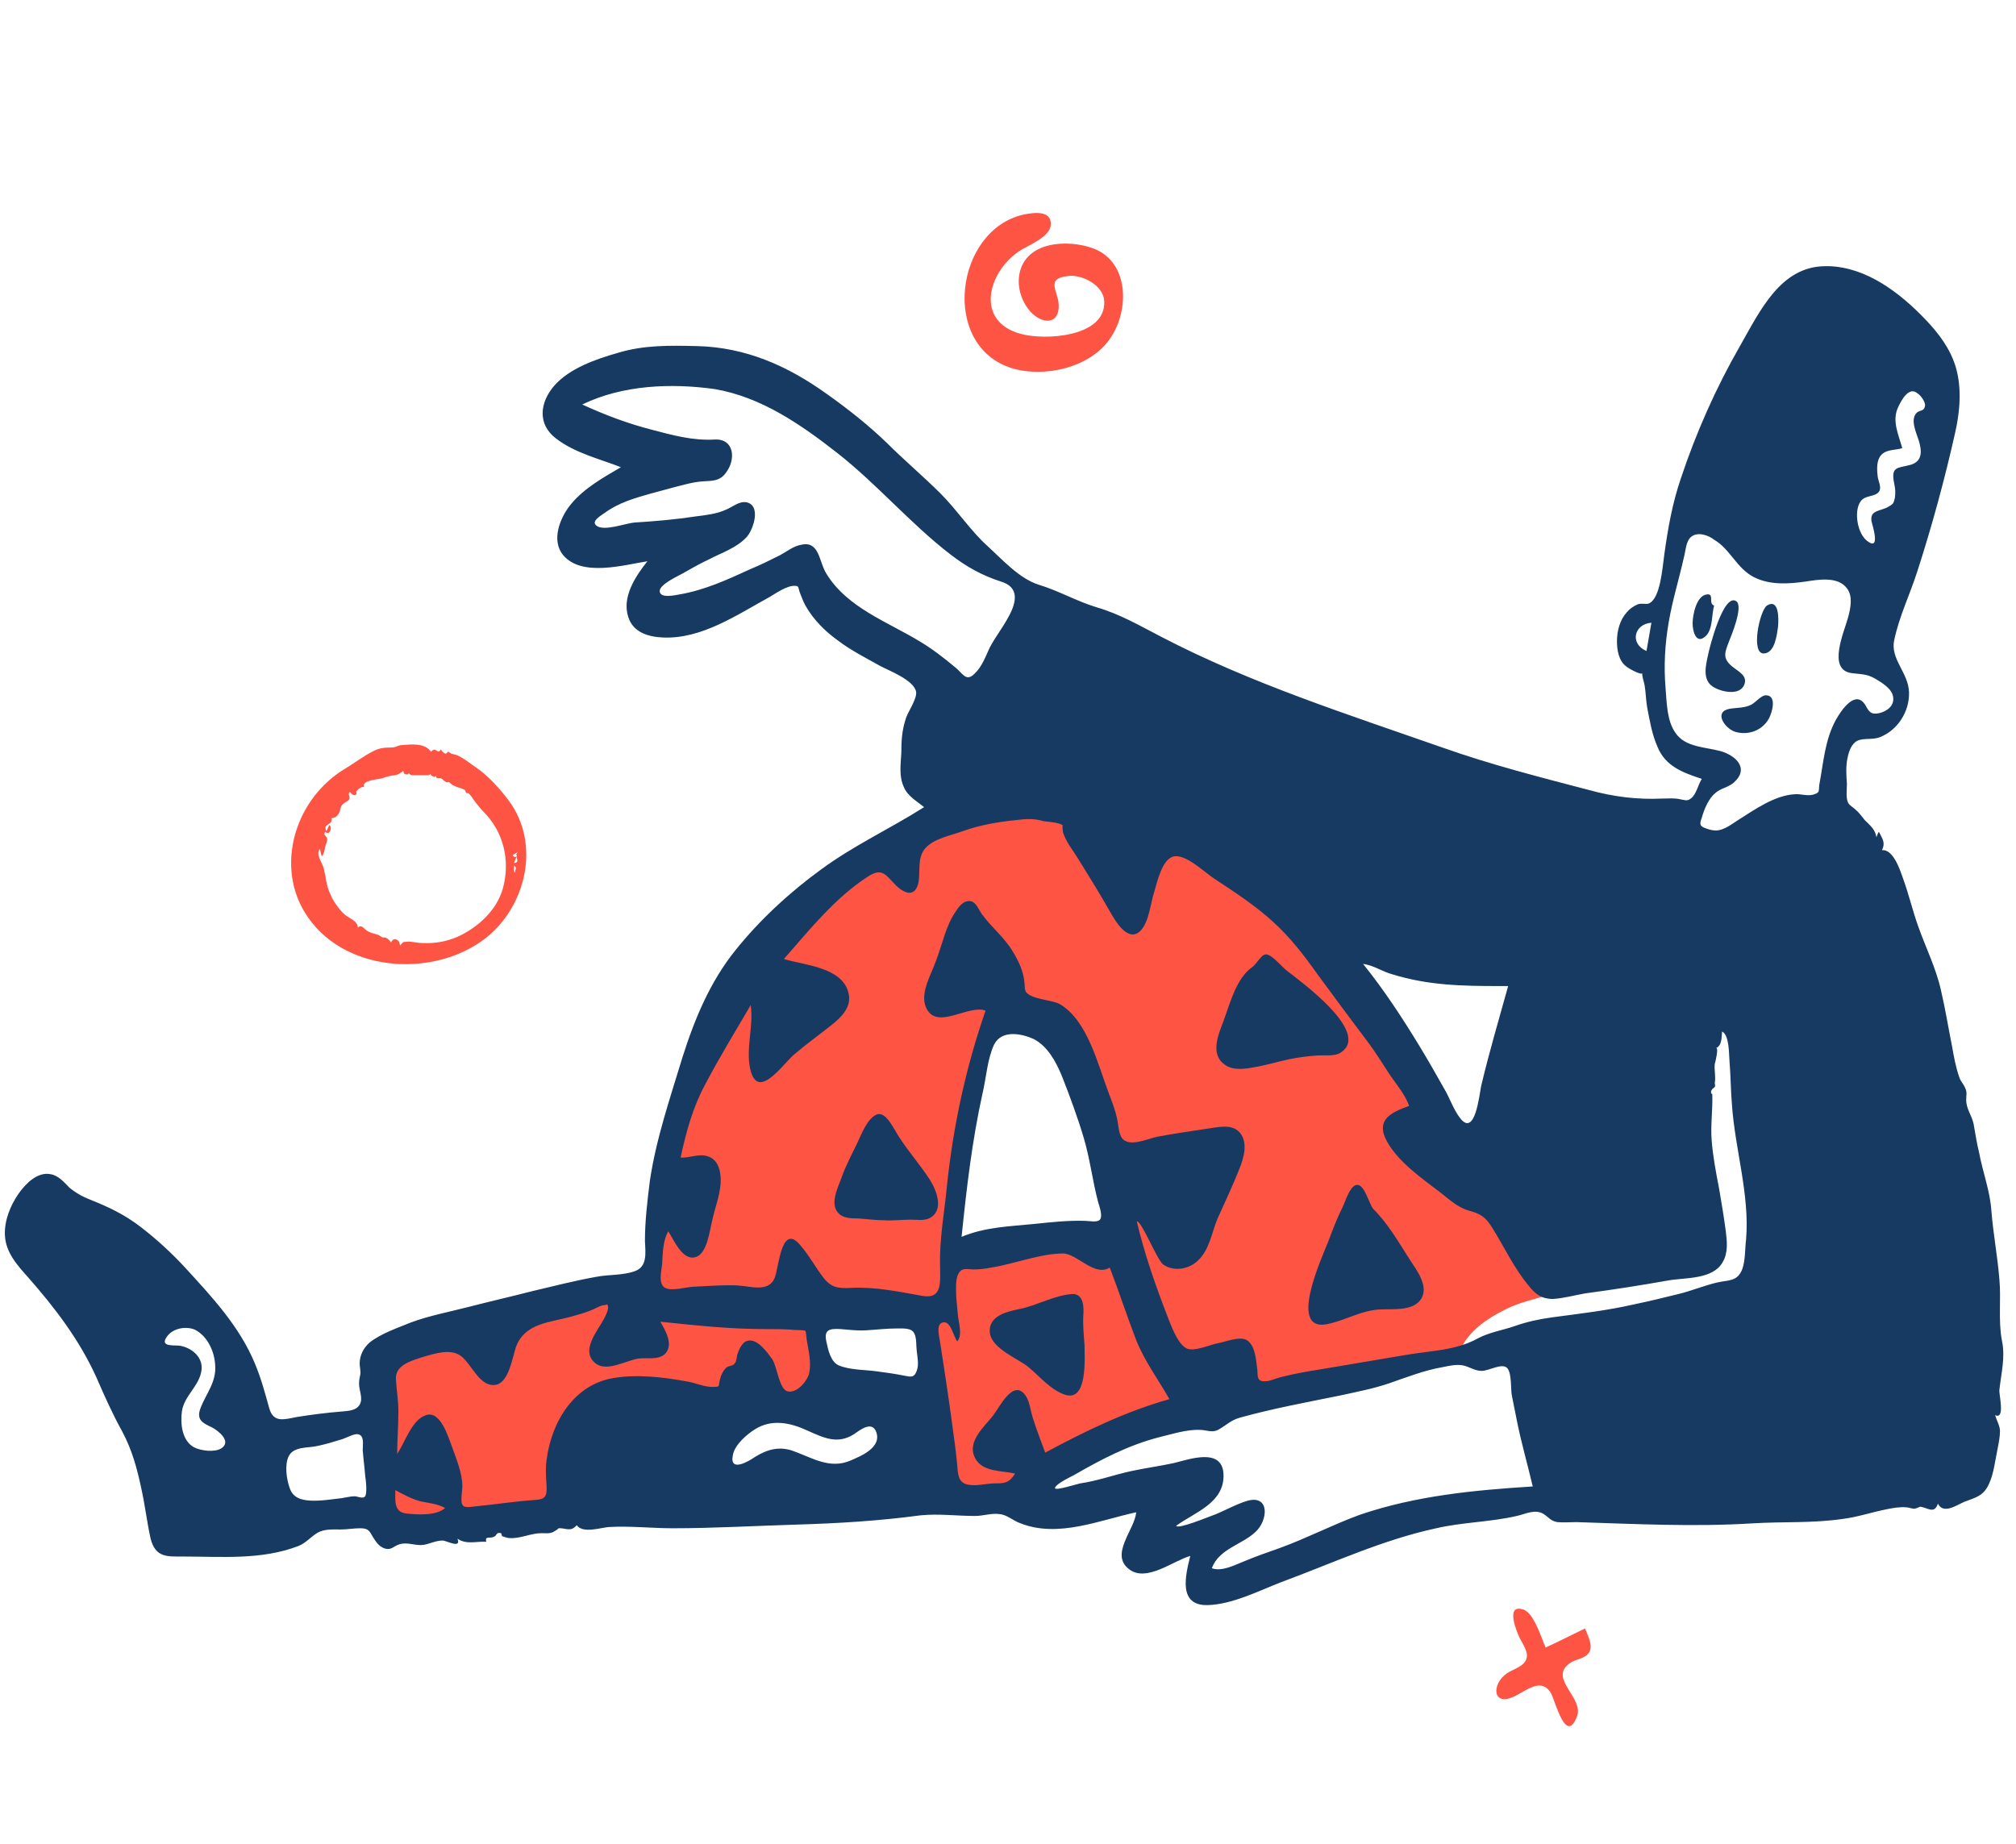 <?xml version="1.0" encoding="UTF-8"?>
<!-- Generator: Adobe Illustrator 26.5.0, SVG Export Plug-In . SVG Version: 6.00 Build 0)  -->
<svg xmlns="http://www.w3.org/2000/svg" xmlns:xlink="http://www.w3.org/1999/xlink" version="1.1" id="Calque_1" x="0px" y="0px" viewBox="0 0 327.9 300" style="enable-background:new 0 0 327.9 300;" xml:space="preserve">
<style type="text/css">
	.st0{fill-rule:evenodd;clip-rule:evenodd;fill:#FD5444;}
	.st1{fill-rule:evenodd;clip-rule:evenodd;fill:#163A62;}
</style>
<path id="Fill-7" class="st0" d="M83.6,140.4c0.1-0.3,0.3-0.7,0.4-1C84.2,140,84.3,140.3,83.6,140.4 M83.8,141.9  c-0.3,0.1-0.2-0.9-0.2-1.1C84.2,141.2,83.7,141.5,83.8,141.9 M83.4,139.1c0.3-0.2,0.5-0.3,0.8-0.5c-0.4,0.7-0.2,0.3-0.1,0.7  C83.8,139.5,83.5,139.4,83.4,139.1 M81.8,144.5c-1,3.6-4.1,6.4-7.4,7.9c-1.9,0.8-3.7,1.1-5.8,1c-0.8,0-1.7-0.3-2.5-0.2  c-0.6,0-0.6,0.1-1,0.6c-0.2-0.4-0.1-0.7-0.5-0.9c-0.5-0.3-0.8,0-1,0.4c-0.3-0.4-0.5-0.6-0.9-0.8c0,0-0.4,0-0.4,0  c-0.1,0-0.6-0.3-0.7-0.4c-0.6-0.2-1.3-0.3-1.9-0.7c-0.5-0.3-0.9-1.1-1.5-0.5c0-1.1-1.4-1.5-2.1-2.1c-1-0.9-1.9-2.2-2.4-3.4  c-0.6-1.3-0.7-2.6-1-4c-0.2-1-1.4-2.3-0.7-3.3c0.2,0.4,0.1,0.8,0.4,1.2c0.3-0.5,0.4-1,0.5-1.6c0.1-0.3,0.4-1,0.3-1.3  c-0.1-0.5-0.7-0.5-0.3-1.1c0.7,0.7,1.2-0.6,0.7-1.1c-0.2,0.3-0.3,0.6-0.5,1c-0.7-1.3,1.1-0.9,0.8-2.1c0.7-0.1,1-0.3,1.3-1  c0.3-0.7,0.1-0.9,0.7-1.4c0.2-0.2,0.8-0.4,0.9-0.7c0.2-0.5-0.3-0.7,0.1-1.2c0.2,0.3,0.8,0.9,1.1,0.3c0.1-0.1-0.2-0.2,0-0.4  c0.3-0.4,0.7-0.7,1.2-0.7c-0.4-1.1,2.3-1.2,3-1.4c0.7-0.3,1.3-0.4,2-0.5c0.7-0.1,0.8-0.3,1.4-0.7c0.1,0.6,0.2,0.5,0.7,0.6  c0.1-0.2,0.2-0.2,0.3-0.1c0.1,0.1,0.3,0.2,0.4,0.2c0.2,0,0.5,0,0.8,0c0.6,0,1.2,0,1.8,0c0.2,0,0.3-0.1,0.4-0.2  c0.1,0.1,0.1,0.2,0.2,0.3c0.3,0,0.3,0.4,0.7,0c0.1,0.6,0.4,0.3,0.8,0.4c0.3,0.1,0.4,0.4,0.7,0.5c0.2,0.2,0.4,0.2,0.6,0.1  c0.2,0.2,0.4,0.3,0.6,0.5c0.4,0.2,0.9,0.4,1.3,0.5c0.3,0.1,0.6,0.2,0.8,0.4c0,0.3,0.2,0.5,0.4,0.4c0.3,0.2,0.3,0.2,0.6,0.6  c0.6,0.9,1.1,1.5,1.8,2.3C82,135.3,83,140.1,81.8,144.5 M82.8,130.3c-1.4-1.9-3.5-4.2-5.3-5.4c-0.9-0.6-2.2-1.7-3.3-2.1  c-0.3-0.1-0.5-0.1-0.8-0.2c-0.2-0.1-0.3-0.3-0.5-0.3c-0.2,0-0.2,0.3-0.4,0.3c-0.4-0.1-0.6-0.4-0.8-0.7c-0.5,1-0.8-0.6-1.6,0.4  c-1-1.5-3.2-1.2-4.7-1.1c-0.5,0-0.7,0.2-1.1,0.3c-0.4,0.1-0.4,0.1-0.8,0.1c-1,0-1.9,0.1-2.8,0.6c-1.6,0.8-3,1.9-4.5,2.8  c-1.7,1-3.2,2.3-4.5,3.8c-4.6,5.4-5.9,13.3-2.2,19.5c5.9,9.9,20.9,11,29.5,4.3C85.5,147.5,88,137.4,82.8,130.3"></path>
<path id="Fill-11" class="st0" d="M177.8,40.4c-4.1-1.5-11-1.2-12,4.2c-0.4,2.2,0.4,4.6,1.9,6.2c1.8,1.9,4.6,2.1,4.5-1.2  c-0.1-2.3-2.2-4.3,1.5-4.7c2.3-0.3,5.8,1.5,5.9,4.1c0.3,5.9-9.8,6.4-13.6,5.3c-7.4-2-5.4-9.9-0.3-13.4c1.3-0.9,5.1-2.3,5.2-4.3  c0.2-2.5-2.9-2-4.4-1.7c-11.2,2.5-13.6,21.4-1.9,25c5.3,1.6,12.8-0.1,16-4.9C183.7,50.5,183.7,42.6,177.8,40.4"></path>
<path id="Fill-13" class="st0" d="M257.8,264.9c-2.1,1-4.2,2.1-6.4,3.1c-0.7-1.5-1.9-5.7-3.7-6.2c-2.9-0.9-1,3.7-0.5,4.7  c0.4,0.8,1.4,2.2,1.1,3.2c-0.3,1.4-2.2,1.8-3.2,2.5c-2.5,1.7-2.4,5.4,1.1,3.8c2-0.9,4.5-3.3,6.1-0.5c0.7,1.3,2.4,8.4,4.2,3.7  c1.1-2.9-4.2-5.9-1.6-8.3c0.8-0.8,1.8-0.9,2.6-1.3C259.6,268.6,258.5,266.6,257.8,264.9"></path>
<g id="Character_x2F_chilling">
	<path id="Accent_00000078031946200509979700000015887846809131829902_" class="st0" d="M166.8,130.5c13-1.1,25.4,4,35.8,12   c13.4,10.3,24.8,24.9,32.5,40.4c0.8,0.7,1.6,1.3,2.4,2c4.3,3.7,8.5,7.6,12.2,11.9c2.1,2.4,7.5,8.3,5.1,12c-0.5,0.8-1.3,1.2-2.1,1.5   c-2.3,0.9-4.7,1.3-7,2.3c-2.8,1.3-5.7,3-7.5,5.7c-0.5,0.8-0.6,1.7-1.3,2c-0.7,0.4-2.1,0.2-2.9,0.3c-1.6,0.2-3.2,0.3-4.8,0.5   c-3.8,0.4-7.7,0.4-11.4,1.4l-16.9,4.4c-3.5,0.9-7.4,1.4-10.7,2.9c-4.9,2.2-9.6,5.4-14.3,8.1c-2.3,1.3-4.5,2.6-6.8,3.9   c-1.1,0.6-1.9,0.6-3.2,0.7l-9.4,0.8c-1.5,0.1-2.2,0.8-2.4-0.8l-2.2-17.5l-1.2-9.3c-0.1-0.6,0-3.3-0.5-3.6c-0.3-0.2-1.8,0.2-2.1,0.3   l-4.3,0.5c-3.1,0.4-6.1,0.8-9.2,1.2c-0.2,0-1.6,0-1.8,0.2c-0.2,0.3,0.2,1.7,0.2,2c0.3,3.3,0.7,6.5,1,9.8c0,0.4,0.5,2.1,0.2,2.4   c-0.2,0.2-1.3,0.2-1.5,0.3c-3,0.5-5.9,1-8.9,1.5c-2.1,0.4-4.9,0.3-6.9,1.2c-1.1,0.5-2.3,1.7-3.3,2.5l-14.4,11.2   c-2.2,1.7-5.1,1.3-7.8,1.5l-30.7,2.5c0-1,0.1-2,0.1-3c0.1-5.3,0.3-10.7,0.4-16l0.2-7c0-0.4-0.2-1.7,0.1-2.1c0.4-0.4,2-0.6,2.5-0.8   c1.7-0.5,3.4-1.1,5.1-1.6c5-1.6,9.9-3.1,14.9-4.7c4.9-1.5,9.8-3.1,14.7-4.6c1.7-0.5,3.4-1,5-1.6c0.4-0.1,1.7-0.3,2-0.6   c0.3-0.4,0.2-2.3,0.2-2.8c0.3-2.7,0.6-5.4,1.1-8c3.3-19.2,11.1-38.8,25.6-51.6C142.4,136.2,154.4,131.5,166.8,130.5z M169.1,169.1   c-1.3-1.6-3.5-4.2-5.7-3.8c-1.8,0.4-2.9,2.8-3.5,4.4c-2.6,6.5-3.4,13.9-4.2,20.7c-0.5,4.3-0.9,8.7-1.2,13   c9.2-0.7,18.5-1.5,27.7-2.2c-0.4-3.1-0.8-6.2-1.3-9.3c-0.3-1.5-1-2.9-1.6-4.4C176.5,181.1,173.5,174.5,169.1,169.1z"></path>
	<path id="Ink_00000142893129852976128190000007694794694844896642_" class="st1" d="M297.3,43.3l0.2,0c6.1,0.2,11.5,4.3,15.7,8.7   c2.1,2.2,4,4.7,4.9,7.7c1,3.4,0.7,7.2-0.1,10.7c-1.7,7.6-3.8,15.3-6.2,22.7c-1.2,3.7-2.9,7.2-3.7,11c-0.7,3.1,2.3,5.3,2.4,8.5   c0.1,3.2-1.9,6.2-4.7,7.3c-1.2,0.5-2.6,0.1-3.7,0.6c-1,0.5-1.4,1.8-1.6,2.8c-0.3,1.4-0.2,2.8-0.1,4.2c0,0.9-0.2,2.3,0.2,3.1   c0.3,0.5,0.8,0.7,1.2,1.1c0.6,0.5,1,1.1,1.5,1.7c0.9,0.9,1.7,1.5,1.9,2.8c0.1-0.3,0.2-0.6,0.4-0.9c0.6,1.2,1.1,1.8,0.5,3   c1.9-0.2,3,3.4,3.5,4.8c0.9,2.5,1.5,5.1,2.4,7.6c1.2,3.4,2.9,6.8,3.7,10.4c0.7,3,1.2,6.1,1.8,9.1c0.3,1.7,0.6,3.4,1.2,5.1   c0.2,0.6,0.7,1.1,0.9,1.6c0.4,0.8,0.2,1.2,0.2,2c0,1.5,0.9,2.5,1.2,3.9c0.3,1.6,0.5,3.1,0.9,4.7c0.6,3.2,1.8,6.3,2,9.5   c0.3,3.7,1,7.4,1.3,11.1c0.3,3.2-0.2,6.7,0.4,9.9c0.6,2.8-0.1,5.3-0.4,8.1c-0.1,0.7,1,4.9-0.7,4.1c0.3,1,0.7,1.5,0.8,2.5   c0,1-0.2,2-0.4,3c-0.4,1.9-0.6,4-1.4,5.7c-0.9,2-2.2,2.2-4,2.9c-1.2,0.5-3.4,2.1-4.3,0.3c-0.6,1.8-1.7,0.6-2.9,0.5   c0,0-0.7,0.3-0.8,0.3c-0.4,0.1-1-0.2-1.4-0.2c-1.1-0.1-2.2,0.1-3.2,0.3c-2.5,0.5-4.8,1.3-7.3,1.6c-4.9,0.7-9.6,0.4-14.5,0.7   c-9.5,0.6-19.2,0.1-28.7-0.2c-1,0-2.1,0.1-3.1,0c-1.1-0.2-1.3-0.7-2.2-1.3c-1.4-0.9-3,0-4.4,0.3c-4.3,1-8.8,1-13.1,2   c-8.8,1.9-16.9,5.7-25.3,8.8c-3.6,1.4-7.9,3.6-11.9,3.7c-4.8,0.1-3.6-4.8-2.8-8c-2.8,0.8-7.1,4.3-9.9,2.2c-3.3-2.4,0.9-6.5,1.1-9.3   c-6,1.3-12.7,4.2-18.8,1.8c-1.2-0.4-2.2-1.4-3.4-1.5c-1.3-0.2-2.7,0.3-4,0.3c-3,0-5.9-0.4-8.9-0.1c-6.7,0.9-13.3,1.3-20,1.5   c-6.8,0.2-13.5,0.6-20.3,0.6c-3.4,0-6.9-0.4-10.4-0.2c-1.3,0.1-4.2,1.1-5.2-0.3c-1,1.2-1.8,0.4-3,0.5c0.2,0-0.6,0.5-0.8,0.6   c-0.6,0.3-1.2,0.2-1.9,0.2c-1.8,0-3.4,0.9-5.2,0.8c-0.4,0-0.8-0.2-1.2-0.3c-0.1,0-0.1-0.4-0.2-0.5c-0.9-0.2-0.6,0.4-1.2,0.6   c-0.6,0.3-1.5-0.2-1.2,0.8c-1.7-0.1-3.2,0.5-4.7-0.5c0.7,1.7-1.8,0.3-2.4,0.3c-1.1,0-2,0.5-3.1,0.7c-1.3,0.2-2.6-0.5-3.9-0.1   c-1,0.3-1.3,1-2.4,0.7c-0.9-0.3-1.4-1-1.9-1.8c-0.6-1-0.7-1.5-2.1-1.5c-1.1,0-2.1,0.2-3.2,0.2c-1.2,0-2.6-0.1-3.7,0.5   c-1.2,0.7-1.9,1.7-3.2,2.2c-6,2.3-12.5,1.7-18.7,1.7c-2.6,0-4.5,0.2-5.3-2.9c-0.6-2.7-0.9-5.4-1.5-8.1c-0.7-3.3-1.5-6.3-3.1-9.3   c-1.6-2.9-2.9-5.8-4.2-8.8c-2.8-6.2-6.8-11.4-11.2-16.4c-1.7-1.9-3.6-4-3.7-6.8c-0.1-2.4,0.9-4.8,2.2-6.7c1.2-1.7,3.1-3.6,5.2-3.2   c1.3,0.2,2.2,1.3,3.1,2.2c1.1,0.9,2.2,1.5,3.5,2c3,1.2,5.5,2.4,8.1,4.4c2.6,2,5.1,4.3,7.3,6.7c4.3,4.7,8.8,9.5,11.3,15.6   c1,2.4,1.6,4.7,2.3,7.2c0.7,2.4,2.4,1.8,4.5,1.4c2.5-0.4,4.9-0.7,7.4-0.9c0.9-0.1,2.2-0.1,2.8-1.1c0.6-1-0.1-2.3-0.1-3.4   c0-0.6,0.1-1,0.2-1.5c0.1-0.6-0.1-1.2-0.1-1.8c0-1.3,0.6-2.5,1.6-3.4c1.9-1.5,4.6-2.4,6.8-3.3c3-1.1,6.2-1.7,9.3-2.5   c3.5-0.9,7-1.7,10.5-2.6c3.4-0.8,6.9-1.7,10.3-2.3c2-0.4,4.2-0.2,6.2-0.9c2.1-0.7,1.8-2.9,1.7-4.9c0-3.3,0.4-6.6,0.8-9.8   c1-6.8,3.3-13.5,5.3-20.1c2-6.3,4.5-12.3,8.6-17.4c4-5,8.9-9.5,14-13.2c5.3-3.9,11.2-6.6,16.7-10.1c-1.2-1-2.7-1.8-3.3-3.3   c-0.8-1.7-0.5-3.7-0.4-5.5c0-2,0.1-3.8,0.8-5.8c0.4-1.1,1.8-3.1,1.6-4.2c-0.4-1.9-4.4-3.4-5.9-4.2c-2.3-1.3-4.7-2.5-6.8-4.1   c-2.1-1.5-4-3.4-5.3-5.7c-0.4-0.7-0.6-1.4-0.9-2.1c-0.3-0.8-0.1-1.1-0.8-1.1c-1.2-0.1-3.1,1.2-4.1,1.8c-5.3,2.9-11.1,6.9-17.4,6.6   c-2.3-0.1-4.8-0.8-5.6-3.3c-1.1-3.3,1.2-6.7,3.1-9.1c-3.8,0.6-10.7,2.6-13.7-1c-2-2.4-0.5-6.1,1.2-8.2c2.2-2.7,5.3-4.4,8.2-6.1   c-3.6-1.4-7.5-2.3-10.6-4.7c-3-2.3-2.6-5.8-0.3-8.5c2.5-2.9,6.9-4.4,10.4-5.4c4.3-1.3,8.5-1.2,12.9-1.1c7.9,0.2,14.7,3.2,21.1,7.8   c3.4,2.4,6.8,5.1,9.8,8c2.8,2.8,5.9,5.4,8.7,8.2c2.7,2.7,4.9,6.1,7.7,8.6c2.4,2.2,5.1,5.2,8.2,6.2c3.3,1,6.2,2.7,9.5,3.7   c3.8,1.1,7,3,10.5,4.8c14.6,7.6,30.3,12.6,45.7,18c7.9,2.8,15.8,4.8,23.8,6.9c4,1.1,7.8,1.6,12,1.4c1,0,1.9-0.1,2.8,0.1   c0.7,0.1,1.2,0.4,1.8-0.1c0.9-0.6,1.2-2.3,1.8-3.2c-3-1-5.9-2-7.2-5.2c-0.9-2-1.3-4.4-1.7-6.5c-0.2-1.2-0.2-2.3-0.4-3.5   c-0.1-0.6-0.4-1.3-0.4-2c-0.1,0.4-2.3-0.8-2.6-1.1c-1.2-0.9-1.5-2.6-1.5-4.1c0-1.7,0.5-3.5,1.6-4.7c0.5-0.6,1.1-1,1.8-1.3   c0.5-0.2,1.2,0,1.7-0.1c2-0.7,2.3-6,2.6-8c0.6-4.3,1.3-8.3,2.7-12.4c2.5-7.5,5.7-14.7,9.6-21.5c3.3-5.8,6.6-12.9,13.8-13H297.3z    M234.6,222.4c-2.9,0.5-5.7,1.6-8.6,2.6c-2.6,0.9-5.3,1.4-8,2c-5.4,1.1-10.9,2.1-16.3,3.6c-1.5,0.4-2.3,1.3-3.6,2   c-1,0.5-1.9,0-2.9,0c-2.2-0.1-4.6,0.7-6.7,1.2c-5,1.3-9.4,3.6-13.9,6.2c-0.4,0.2-3.1,1.5-3,2.1c0.1,0.4,3.6-0.7,4.1-0.8   c2.8-0.4,5.5-1.4,8.3-2c2.3-0.5,4.6-0.8,6.9-1.3c2.5-0.6,7.9-2.6,8.1,1.8c0.2,4.7-4.7,6.2-7.7,8.4c0.3,0.6,5.1-1.4,5.7-1.6   c2-0.7,3.9-1.9,6-2.5c3.6-0.9,3.2,3.3,1.2,5.1c-2.2,2.1-5.9,2.7-7.1,5.9c1.6,0.6,3.7-0.5,5.2-1.1c1.9-0.8,3.9-1.5,5.9-2.2   c4.4-1.6,8.6-3.8,13-5.4c9.1-3.1,18.6-4,28.1-4.6c-0.8-3.4-1.8-6.9-2.5-10.3c-0.3-1.5-0.6-3-0.9-4.5c-0.2-1,0-3.5-0.7-4.4   c-0.8-1-3,0.4-4.2,0.4c-1.2,0-2-0.7-3.1-0.9C236.8,221.9,235.6,222.2,234.6,222.4z M64.3,242.4c0,1.6-0.3,3.6,1.8,3.8   c1.7,0.2,4.9,0.4,6.3-0.9c-1.3-0.7-2.7-0.8-4.1-1.1C66.9,243.8,65.6,243.1,64.3,242.4z M98.3,212.3c-0.6,0-1.7,0.7-2.3,0.9   c-1,0.4-2.1,0.7-3.2,1c-3.2,0.9-7.3,1-8.8,4.7c-0.7,1.8-1.2,6.5-3.8,6.4c-2.3,0-3.6-3.5-5.2-4.7c-1.7-1.3-4.3-0.4-6.1,0.1   c-1.8,0.6-4.7,1.3-4.5,3.7c0.1,1.8,0.4,3.4,0.4,5.2c0,2.3-0.2,4.6-0.2,6.9c1.3-1.9,2.4-5.6,4.7-6.3c2.3-0.8,3.6,3.5,4.2,5.1   c0.7,2,1.7,4.3,1.7,6.5c0,0.7-0.4,2.6,0.1,3.1c0.4,0.5,1.9,0.1,2.4,0.1c3.1-0.3,6.2-0.8,9.3-1c1.6-0.1,2-0.5,1.9-2.3   c-0.1-1.4-0.2-2.8,0-4.2c0.8-6.3,4.5-12.2,10.7-13.3c3.8-0.7,8.2-0.2,12,0.5c1.5,0.2,3,1,4.5,0.9c1.1,0,0.7-0.1,1-1.2   c0.2-0.8,0.5-1.4,1-1.9c0.4-0.4,1-0.2,1.4-0.7c0.3-0.4,0.3-0.9,0.4-1.4c0.3-0.9,0.8-2.1,1.7-2.3c1.6-0.4,3.2,1.9,4,3   c0.8,1.2,1.1,4.7,2.4,5.2c1.5,0.5,3.3-1.6,3.6-2.9c0.4-1.8-0.1-3.7-0.4-5.5c0-0.1-0.1-1.3-0.2-1.4c-0.2-0.2-1.9-0.1-2.2-0.2   c-1.5-0.1-2.9-0.1-4.4-0.1c-5.7,0-11.3-0.6-17-1.2c0.8,1.4,2.2,3.7,0.8,5.2c-1.1,1.1-3,0.6-4.4,0.8c-1.9,0.3-5.1,2.2-6.9,0.8   c-2.6-2,0.3-5.3,1.3-7.2c0.2-0.4,1-1.8,0.6-2.3C98.8,212,98.7,212.3,98.3,212.3z M55.7,234.1c-1.3,0.4-2.6,0.8-4,1.1   c-1.6,0.4-4,0-4.8,1.8c-0.6,1.4-0.3,3.6,0.2,5c0.5,1.6,1.8,2,3.3,2.1c1.7,0.1,3.5-0.2,5.2-0.4c0.7-0.1,1.4-0.3,2.1-0.3   c0.4,0,1.2,0.4,1.6,0.1c0.5-0.4,0.2-2.8,0.1-3.4c-0.1-1.4-0.3-2.8-0.4-4.2c0-1,0.3-2.4-0.8-2.6C57.6,233.2,56.3,233.9,55.7,234.1z    M161.2,206.2c-1,0.2-1.9,0.3-2.9,0.3c-0.6,0-1.3-0.2-1.9,0.1c-1,0.7-0.9,2.4-0.9,3.4c0,1.3,0.2,2.6,0.3,3.9   c0.1,1.2,0.8,3.3-0.1,4.3c-0.6-0.7-1-3.2-2.2-3.1c-1.4,0.1-0.7,2.4-0.6,3.2c0.7,4.5,1.4,9.1,2,13.6c0.3,2.2,0.6,4.3,0.8,6.5   c0.1,1.5,0.2,2.8,1.7,3.1c1.4,0.3,3-0.2,4.5-0.2c1.5,0,2.3-0.1,3.2-1.6c-2.1-0.5-5.3-0.2-6.5-2.5c-1.4-2.7,1.5-5.1,2.9-6.9   c1.1-1.4,3.3-6.1,5.3-3.3c0.7,1,0.8,2.5,1.2,3.7c0.6,1.9,1.3,3.7,2,5.6c6.5-3.5,13.1-6.7,20.2-8.7c-1.8-3.2-4-6.1-5.4-9.6   c-1.5-3.9-2.8-7.9-4.3-11.8c-2.5,1.5-5.1-2.1-7.5-2.3C169.2,203.9,165,205.6,161.2,206.2z M122.8,232.5c-1.3,0.8-3.3,2.5-3.6,4.2   c-0.6,2.9,2.6,1,3.6,0.3c2.1-1.3,4.1-1.8,6.4-0.9c3,1.1,5.8,2.9,9.1,1.5c1.6-0.7,5.2-2.1,4.2-4.7c-0.7-1.8-2.6-0.3-3.6,0.4   c-2.7,1.7-4.9,0.6-7.6-0.6C128.5,231.4,125.5,230.8,122.8,232.5z M27.1,217.5c-1.1,1.6,1.1,1.3,2.1,1.4c2,0.3,4.1,2,3.5,4.4   c-0.5,2.3-2.7,3.8-3.1,6.2c-0.3,2.1,0,4.8,1.9,5.9c1.1,0.6,3.4,0.9,4.5,0.2c1.7-1.1-0.4-2.8-1.5-3.4c-1.5-0.7-2.6-1.2-1.9-3.1   c0.9-2.4,2.6-4.2,2.4-7c-0.1-2.3-1.3-4.8-3.3-5.8C30.3,215.7,28.1,216,27.1,217.5z M174.4,210.5c1.9-0.1,1.9,2.3,1.8,3.5   c-0.1,1.6,0.1,3.3,0.2,4.9c0,2.1,0.5,9.1-3.1,8c-2.3-0.7-4.2-3-6-4.5c-1.7-1.4-6-3-6.3-5.6c-0.3-2.9,3.1-3.5,5-3.9   C168.8,212.3,171.5,210.7,174.4,210.5z M165.3,133.4c-3,0.3-5.9,0.8-8.7,1.8c-1.9,0.7-4.8,1.2-6.2,2.9c-1.2,1.5-0.7,3.6-1,5.4   c-0.5,2.4-2.1,2-3.6,0.6c-1.8-1.8-2.3-3.1-4.8-1.4c-5.2,3.4-9.3,8.5-13.5,13.3c3.2,1,9.5,1.3,10.5,5.5c0.6,2.3-1.2,4-2.7,5.2   c-2,1.6-4.1,3.1-6.1,4.8c-1.9,1.6-6,7.8-7.2,2.3c-0.7-3.4,0.6-6.9,0.1-10.3c-2.5,4.3-5.1,8.5-7.4,12.9c-2,3.7-3.1,7.7-4,11.9   c1.5,0.1,3-0.7,4.4-0.2c1.4,0.4,2,1.8,2.1,3.3c0.2,2.4-0.9,4.9-1.4,7.3c-0.4,1.6-0.8,5.3-2.7,5.8c-2.1,0.6-3.5-2.8-4.4-4.2   c-0.9,1.5-0.9,3.6-1,5.3c-0.1,1.1-0.7,3.3,0.5,3.9c1.1,0.6,3.6-0.2,4.8-0.2c2.3-0.1,4.6-0.3,6.9-0.2c2.2,0.1,5.3,1.3,6.2-1.5   c0.6-1.9,1.1-8.7,4.1-5c1.4,1.6,2.4,3.5,3.7,5.2c1.3,1.7,2.5,1.8,4.5,1.7c3.9-0.2,7.7,0.6,11.6,1.3c3.4,0.6,2.9-2.4,2.9-5.1   c-0.1-4.1,0.7-8.5,1.1-12.6c1-9.8,3.1-19.5,6.3-28.7c-2.7-1-7.5,2.9-9.4,0c-1.6-2.4,0.5-5.7,1.3-8c1.1-2.8,1.6-5.8,3.3-8.2   c0.5-0.8,1.3-1.8,2.4-1.6c0.9,0.2,1.3,1.4,1.8,2.1c1.6,2.2,3.7,3.8,5.1,6.2c0.9,1.5,1.6,3,1.8,4.7c0.1,0.5,0,1.4,0.3,1.8   c1,1.2,4,1.2,5.4,1.9c4.6,2.6,6.3,10,8.1,14.7c0.5,1.3,1,2.6,1.3,4c0.2,0.9,0.2,2.1,0.7,3c1.1,1.8,4.3,0.2,5.9-0.1   c2.7-0.5,5.4-0.9,8.1-1.3c1.6-0.2,4-0.9,5.3,0.7c1.3,1.6,0.6,4.1-0.1,5.8c-1.1,2.8-2.4,5.5-3.6,8.2c-0.9,2.2-1.3,5-3.1,6.7   c-1.5,1.5-4,1.9-5.7,0.7c-1-0.7-3.6-7.3-4.3-7c1.2,5.1,3,10.3,4.9,15.2c0.6,1.5,1.6,4.5,3.1,5.4c1.2,0.7,4-0.6,5.2-0.8   c1.2-0.2,3.5-1.2,4.7-0.5c1.4,0.9,1.5,3.3,1.7,4.8c0.1,1.1-0.1,1.9,1.2,1.9c0.9,0,1.8-0.5,2.7-0.7c2-0.5,4.1-0.9,6.1-1.2   c4.7-0.8,9.4-1.6,14.2-2.4c4.1-0.7,8.1-0.7,11.7-2.7c1.9-1,4-1.3,6-2c2-0.7,3.9-1.1,6-1.4c4.5-0.6,8.9-1.1,13.3-2.1   c2.4-0.5,4.9-1.1,7.3-1.7c2.1-0.5,4.2-1.4,6.4-1.9c1.8-0.4,3.2-0.1,4-2.2c0.5-1.5,0.4-3.2,0.6-4.8c0.6-7.3-1.8-14.6-2.3-21.9   c-0.2-2.3-0.2-4.7-0.4-7.1c-0.1-1.1,0-4.2-1.2-4.8c-0.1,0.9,0,2.3-1,2.7c0.5-0.2-0.1,2.3-0.2,2.6c-0.1,1,0.2,2.1,0,3.1   c0.1,0.4,0.1,0.6-0.2,0.8c-0.2,0.1-0.3,0.3-0.4,0.5c0,0.7,0.2,0.3,0.2,0.5c0.1,2.4-0.3,5-0.1,7.5c0.2,2.6,0.7,5.2,1.2,7.8   c0.4,2.3,0.8,4.7,1.1,7c0.2,1.6,0.4,3.5-0.5,5c-1.6,2.9-6.2,2.5-8.9,3c-4.5,0.8-9,1.5-13.5,2.1c-1.7,0.3-3.5,0.8-5.2,0.9   c-1.9,0-2.9-0.8-4-2.2c-2.4-2.9-3.9-6.2-5.9-9.4c-1.1-1.8-2-2.3-3.9-2.8c-1.7-0.5-3.1-1.8-4.5-2.9c-3-2.3-6.8-4.9-8.7-8.3   c-2-3.6,0.8-4.8,3.6-5.8c-0.7-1.9-2-3.4-3.1-5c-1.2-1.8-2.4-3.8-3.7-5.5c-2.7-3.6-5.4-7.2-8.1-10.9c-2.2-3.1-4.5-6.1-7.4-8.7   c-2.9-2.6-6.1-4.7-9.3-6.8c-1.7-1.1-4.6-4-6.6-3.7c-2,0.3-2.8,4.3-3.3,5.9c-0.6,1.9-0.8,4.6-2.1,6.1c-2,2.2-4.1-1.3-5-2.9   c-1.7-3-3.5-5.9-5.3-8.8c-0.8-1.3-1.9-2.6-2.4-4.2c0,0-0.2-1.3,0-1.1l0,0l0,0c-0.5-0.5-2.3-0.6-3-0.7l-0.1,0   C168.2,133.1,166.8,133.2,165.3,133.4z M145.9,216.1c-1.7,0-3.3,0.2-5,0.3c-1.5,0.1-2.8-0.1-4.2-0.2c-1.8-0.1-2.7,0.1-2.3,2   c0.3,1.4,0.7,3.3,2,3.9c1.9,0.8,4.4,0.7,6.4,1c1.5,0.2,2.9,0.4,4.4,0.7c1,0.2,1.5,0.3,1.9-0.8c0.4-1,0.1-2.3,0-3.3   c-0.1-0.8,0-2.1-0.4-2.8C148.3,216,146.9,216.1,145.9,216.1z M223.4,196.7c2.4,2.4,4.1,5.4,5.9,8.2c1.1,1.7,3.3,4.5,1.7,6.6   c-1.4,1.8-4.5,1.4-6.4,1.5c-3,0.1-5.4,1.6-8.3,2.3c-7.2,1.9-1.2-10.9-0.2-13.5c0.7-1.9,1.4-3.7,2.3-5.5c0.4-0.8,1.1-3.2,2.1-3.5   C221.9,192.3,222.6,195.8,223.4,196.7z M161.7,169.9c-1.1,2.3-1.3,5.5-1.9,8c-1.7,7.7-2.6,15.5-3.4,23.3c3.8-1.6,7.8-1.7,11.8-2.1   c2.9-0.3,5.6-0.6,8.4-0.5c0.5,0,1.9,0.3,2.3-0.2c0.5-0.6-0.1-2.2-0.3-2.9c-0.9-3.4-1.3-6.9-2.3-10.3c-1-3.4-2.3-6.9-3.6-10.2   c-1-2.4-2.3-4.8-4.6-6C166.3,168.2,163,167.4,161.7,169.9z M146.2,184.9c1.6,2.5,3.5,4.6,5.1,7.1c1.1,1.8,2.3,5-0.2,6.2   c-0.9,0.4-2,0.2-2.9,0.2c-1.5,0-2.9,0.2-4.4,0.1c-1.4,0-2.8-0.2-4.2-0.3c-0.9,0-2,0-2.8-0.5c-2.1-1.4-0.6-4.3,0.1-6.2   c0.7-2,1.7-3.8,2.6-5.7c0.6-1.3,1.6-3.9,3.1-4.5C144.1,180.7,145.4,183.7,146.2,184.9z M221.7,156.8c3.4,4.2,6.4,8.8,9.2,13.4   c1.4,2.3,2.7,4.6,4,6.9c0.9,1.5,1.5,3.4,2.6,4.8c2.4,3.1,3.1-3.7,3.4-5.2c1.3-5.5,2.9-10.9,4.4-16.3l-1.5,0   c-5.9,0-11.5-0.1-17.3-1.9C224.9,158.1,223.4,157,221.7,156.8z M209.3,157.9c1.9,1.5,13.8,10,8.8,13.3c-1,0.7-2.7,0.4-3.9,0.5   c-1.5,0.1-3,0.3-4.5,0.6c-1.9,0.4-3.8,1-5.7,1.3c-1.5,0.3-3.6,0.6-4.9-0.5c-2.3-1.7-0.9-4.9-0.1-7c1.1-3,2.1-7,4.7-8.8   c0.6-0.4,1.4-1.9,2-2C206.6,154.9,208.5,157.3,209.3,157.9z M275.1,87.3c-0.9,0.7-0.9,2.2-1.2,3.3c-0.8,3.6-1.9,7.1-2.5,10.7   c-0.6,3.5-0.8,7-0.5,10.6c0.2,2.4,0.2,5.3,1.6,7.3c1.6,2.4,4.9,2.3,7.4,3c2.4,0.7,4.7,2.8,2.1,5.1c-0.9,0.8-2.1,0.9-3,1.7   c-1.1,0.9-1.8,2.6-2.2,4c-0.4,1.1-0.4,1.4,0.8,1.8c0.5,0.2,1.1,0.3,1.6,0.3c1.3-0.1,2.4-1,3.5-1.7c2.7-1.7,5.9-4,9.2-4.2   c1-0.1,2.2,0.4,3.2,0c0.9-0.3,0.7-0.5,0.8-1.5c0.7-3.7,0.9-7.3,2.7-10.6c0.9-1.6,3.2-5,4.8-2.4c0.6,1.1,0.9,1.6,2.3,1.3   c1.2-0.3,2.5-1.2,2.2-2.7c-0.2-1.3-1.9-2.3-2.9-2.9c-1.4-0.8-2.3-0.7-3.8-0.9c-4.1-0.5-1.2-6.8-0.6-9.1c0.4-1.5,0.8-3.4-0.2-4.7   c-1.5-2-4.7-1.4-6.7-1.1c-2.8,0.4-5.8,0.6-8.4-0.7c-2.8-1.4-3.9-4.6-6.5-6.1C277.8,87,276.1,86.5,275.1,87.3z M287.2,113.1   c1.9,0,1,2.9,0.5,3.8c-1.1,2-3.5,2.8-5.6,2.1c-1.6-0.6-3.4-3.2-0.8-3.7c1.2-0.2,2.5-0.1,3.6-0.7   C285.6,114.2,286.5,113.1,287.2,113.1z M282.4,97.8c1.2,0.8-0.8,5.6-1.2,6.6c-0.6,1.6-1.1,2.6,0.4,3.9c1,0.9,2.9,1.6,2,3.3   c-0.9,1.6-3.8,0.9-5,0.1c-1.7-1.1-1.2-3.3-0.8-5.1C278,105.5,280.3,96.4,282.4,97.8z M94.7,65.8c3.7,1.7,7.4,3.1,11.3,4.1   c3.4,0.9,6.7,1.8,10.2,1.6c3.2-0.2,3.6,3.2,1.8,5.5c-1,1.3-2.2,1.2-3.6,1.3c-1.7,0.1-3.3,0.6-4.9,1c-2.5,0.7-5.1,1.3-7.5,2.2   c-1.3,0.5-2.5,1.1-3.6,1.9c-0.7,0.5-2.3,1.4-1.4,2.1c1.2,1,4.8-0.4,6.2-0.5c3.3-0.2,6.7-0.5,10-1c1.6-0.2,3.4-0.4,4.9-1.1   c1-0.4,2.1-1.4,3.3-1.2c2.4,0.5,1.2,4.3,0.1,5.6c-1.6,1.8-4.1,2.6-6.2,3.7c-1.5,0.7-2.9,1.5-4.3,2.3c-0.7,0.4-3.8,1.8-3.7,2.9   c0.1,1.2,2.6,0.6,3.2,0.5c4.1-0.7,7.8-2.4,11.5-4.1c1.7-0.7,3.3-1.5,4.9-2.3c1.1-0.6,2.2-1.5,3.5-1.7c2.9-0.6,2.8,2.8,4,4.7   c3.4,5.6,10.1,7.9,15.3,11.1c2,1.2,3.8,2.6,5.6,4.1c1.3,1,1.8,2.5,3.2,1.1c1.2-1.1,1.8-2.8,2.5-4.3c0.9-1.7,2.1-3.2,3-4.9   c1.4-2.5,1.8-4.9-1.2-5.8c-3.1-1-5.6-2.4-8.2-4.4c-6.5-5-11.9-11.4-18.4-16.5c-6-4.7-12.4-9.1-19.9-10.4   C109.2,62.3,101.3,62.6,94.7,65.8z M289.2,101.9c-0.2,1.4-0.5,4.3-2.3,4.4c-2.2,0.1-0.7-7,0.5-7.8   C289.4,97.3,289.3,100.7,289.2,101.9z M268.6,101.3c-2.8,0.2-3.6,3.4-0.8,4.6L268.6,101.3z M278.8,98.5c-0.4,1.4-0.2,3.8-1.3,4.9   c-1.6,1.6-2.2-0.7-2.2-2c0-1.3,0.6-4.5,2.3-4.7C278.9,96.5,277.8,98.2,278.8,98.5z M308.7,66.3c-1,2.2,0.1,4.4,0.7,6.6   c-1.2,0.4-2.9,0.1-3.7,1.5c-0.5,0.9-0.4,2.2-0.3,3.1c0.1,0.8,0.7,1.8,0.2,2.5c-0.7,0.9-2.3,0.5-3,1.6c-1.1,1.6-0.5,5.2,1.1,6.4   c2.2,1.7,0.9-2.4,0.7-3.2c-0.3-1.9,1.5-1.6,2.8-2.4c0.7-0.4,0.8-0.5,1-1.4c0.1-0.8,0.1-1.4-0.1-2.3c-0.6-2.9,0.5-2.5,2.7-3.1   c1.9-0.6,1.8-2.2,1.3-3.9c-0.4-1.3-1.5-3.5-0.3-4.6c0.5-0.4,1.2-0.2,1.3-1.1c0.1-0.6-0.7-1.7-1.2-2C310.5,62.8,309.3,65,308.7,66.3   z"></path>
</g>
</svg>
